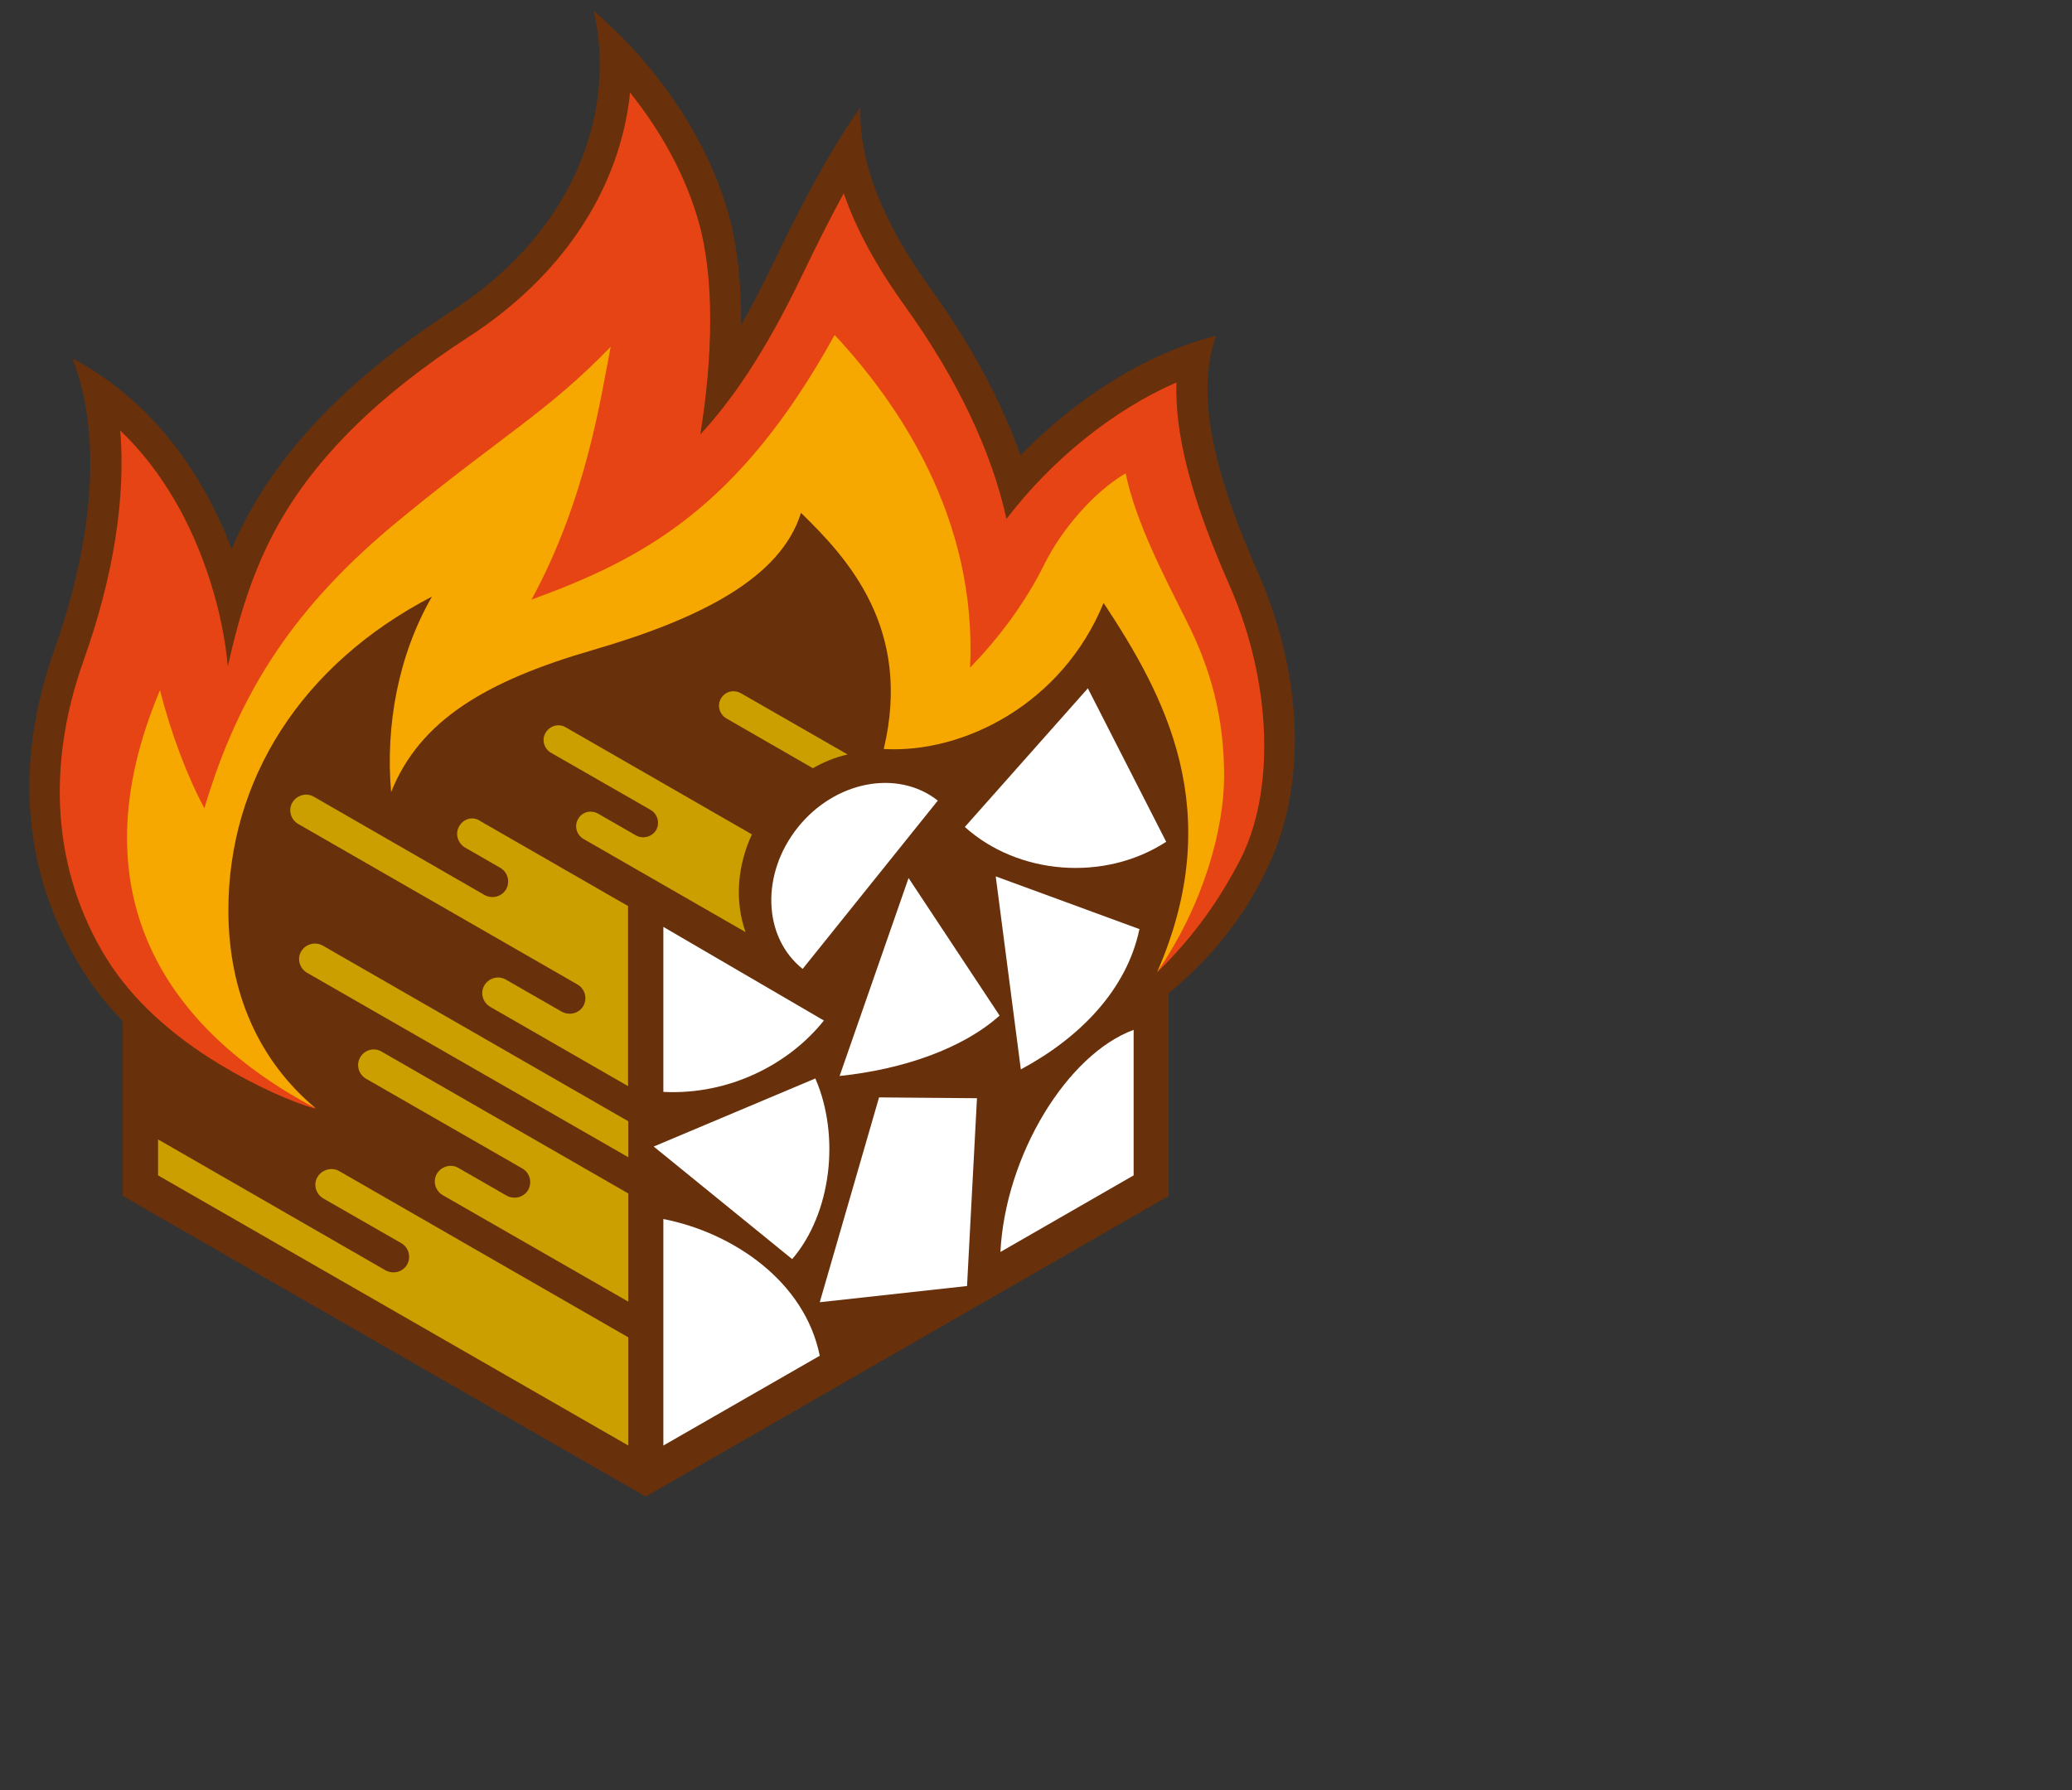 <?xml version="1.0" encoding="UTF-8"?> <svg xmlns="http://www.w3.org/2000/svg" width="331" height="286" viewBox="0 0 331 286" fill="none"><rect x="0" y="0" width="331" height="286" fill="#333333" stroke="none"/><path d="M201.015 91.59C195.375 78.782 190.395 64.35 194.273 53.647C183.081 56.454 171.933 63.604 163.032 72.728C159.904 63.955 155.057 54.963 148.624 46.058C140.649 34.96 137.256 25.617 137.432 17.151C131.924 25.003 127.474 33.864 123.552 41.979C122.054 45.093 120.38 48.471 118.397 51.892C118.441 45.225 117.78 38.996 116.282 33.82C112.845 22.064 105.222 10.703 94.823 1.711C98.348 16.362 92.973 36.145 72.219 49.655C55.607 60.446 43.226 72.904 37.013 87.73C32.034 74.57 23.441 63.517 11.588 57.288C16.7 70.491 14.409 87.686 8.636 103.96C2.115 122.383 3.745 139.666 12.998 154.712C14.849 157.739 17.096 160.546 19.608 163.134V191.076L103.151 239.108L186.694 191.076V158.704C193.48 153.045 198.811 146.597 202.689 138.219C208.99 124.708 207.888 107.294 201.015 91.59Z" fill="#68300B"></path><path d="M46.398 174.188L50.452 177.171C46.663 176.074 40.978 173.618 34.986 169.977C27.672 165.547 21.15 159.844 16.964 153.045C8.372 139.052 7.358 122.383 13.351 105.539C18.154 92.073 20.093 79.527 19.211 68.78C22.516 71.939 25.424 75.667 27.936 79.966C32.386 87.598 35.559 97.337 36.396 106.46C38.114 98.696 40.406 91.064 44.371 83.958C50.452 73.035 60.454 63.166 74.995 53.735C89.359 44.391 98.392 31.144 100.463 16.405C100.551 15.879 100.595 15.309 100.64 14.783C105.663 21.055 109.452 27.986 111.523 35.136C114.211 44.304 113.858 57.156 111.876 69.394C116.634 64.306 122.098 56.586 128.091 44.084C130.162 39.785 132.365 35.311 134.788 30.881C136.771 36.627 140.032 42.593 144.57 48.91C152.942 60.578 158.406 72.114 160.785 82.905C168.012 73.43 177.882 65.49 187.928 61.104C187.884 63.078 187.972 65.183 188.236 67.377C189.382 76.588 193.216 86.239 196.432 93.564C203.306 109.224 203.702 126.726 198.018 137.561C194.802 143.702 190.968 149.317 184.888 155.326L186.915 151.554L188.853 146.816L191.541 138.263L193.083 125.498L189.338 107.513L177.573 86.721L161.843 108.434L148.58 114.97V99.705L133.158 67.07L119.939 84.221L71.514 107.074L82.574 77.948L45.693 108.259L33.62 132.604V156.423L42.873 171.337L46.398 174.188Z" fill="#E64415"></path><path d="M48.117 151.992C47.412 153.177 47.852 154.712 49.042 155.414L100.375 184.891V179.145L51.553 151.071C50.364 150.413 48.822 150.808 48.117 151.992Z" fill="#CC9F00"></path><path d="M73.365 131.99C72.66 133.174 73.1 134.709 74.29 135.411L79.93 138.657C81.12 139.359 81.516 140.851 80.855 142.079C80.15 143.263 78.652 143.658 77.418 143L50.144 127.296C48.954 126.594 47.412 127.033 46.707 128.217C46.002 129.402 46.442 130.937 47.632 131.639L92.268 157.3C93.457 158.002 93.854 159.493 93.193 160.721C92.488 161.906 90.99 162.301 89.756 161.643L80.811 156.51C79.621 155.809 78.079 156.247 77.374 157.432C76.669 158.616 77.11 160.151 78.3 160.853L100.331 173.53V144.755L76.757 131.2C75.612 130.367 74.07 130.762 73.365 131.99Z" fill="#CC9F00"></path><path d="M50.716 188.049C50.011 189.234 50.452 190.769 51.642 191.471L64.111 198.621C65.301 199.323 65.698 200.814 65.037 202.042C64.332 203.227 62.834 203.622 61.6 202.964L25.248 182.04V187.786L100.375 230.949V213.667L54.153 187.084C52.964 186.426 51.421 186.865 50.716 188.049Z" fill="#CC9F00"></path><path d="M57.546 168.924C56.841 170.109 57.282 171.644 58.471 172.346L83.455 186.69C84.645 187.391 85.041 188.883 84.38 190.111C83.675 191.295 82.177 191.69 80.943 191.032L73.232 186.602C72.043 185.9 70.501 186.339 69.796 187.523C69.091 188.707 69.531 190.243 70.721 190.944L100.375 207.964V190.681L60.939 168.003C59.749 167.301 58.207 167.74 57.546 168.924Z" fill="#CC9F00"></path><path d="M186.298 134.49L173.784 109.97L154.132 132.121C162.592 139.754 176.384 140.938 186.298 134.49Z" fill="white"></path><path d="M181.098 164.538V187.786L159.816 200.025C160.609 184.54 170.479 168.442 181.098 164.538Z" fill="white"></path><path d="M131.616 163.046L105.971 148.088V174.451C116.502 174.978 126.064 170.021 131.616 163.046Z" fill="white"></path><path d="M130.25 172.302L104.429 183.18L126.548 201.165C132.805 193.883 134.259 181.514 130.25 172.302Z" fill="white"></path><path d="M105.971 194.761V230.949L130.955 216.606C128.575 204.762 117.163 196.954 105.971 194.761Z" fill="white"></path><path d="M127.474 132.165C121.525 139.578 121.834 149.711 128.223 154.8L149.814 127.91C143.425 122.866 133.422 124.752 127.474 132.165Z" fill="white"></path><path d="M159.067 140.017L182.024 148.439C179.997 158.177 172.418 165.854 163.077 170.854L159.067 140.017Z" fill="white"></path><path d="M154.484 205.464L156.071 175.46L140.428 175.328L130.955 208.052L154.484 205.464Z" fill="white"></path><path d="M145.143 140.28L134.127 171.907C144.262 170.854 153.823 167.521 159.684 162.257L145.143 140.28Z" fill="white"></path><path d="M92.356 130.849C91.695 131.946 92.091 133.394 93.237 134.052L119.102 148.922C117.383 144.097 117.736 138.438 120.115 133.306L90.373 116.199C89.271 115.541 87.817 115.935 87.156 117.076C86.495 118.172 86.892 119.62 88.037 120.278L103.944 129.402C105.046 130.06 105.442 131.464 104.825 132.604C104.165 133.701 102.755 134.095 101.609 133.481L95.66 130.06C94.427 129.314 92.973 129.709 92.356 130.849Z" fill="#CC9F00"></path><path d="M115.18 111.593C114.519 112.689 114.916 114.137 116.061 114.795L129.853 122.734C131.616 121.725 133.466 120.98 135.405 120.541L118.441 110.803C117.251 110.101 115.841 110.452 115.18 111.593Z" fill="#CC9F00"></path><path d="M36.484 145.413C36.484 124.577 48.161 106.153 69.002 95.319C63.627 104.662 61.556 115.891 62.481 126.551C67.064 115.102 77.595 108.829 94.647 103.872C111.699 98.916 124.698 92.424 127.958 81.94C135.405 89.178 145.76 100.407 141.177 119.664C154 120.41 169.73 112.382 176.295 96.328C186.033 111.066 196.124 129.533 184.844 155.326C192.378 144.36 195.551 132.297 195.551 123.919C195.551 114.576 193.392 106.855 189.646 99.398C186.077 92.248 181.451 83.519 179.82 75.623C174.577 78.694 169.51 84.791 166.91 90.011C163.737 96.415 159.64 101.811 154.969 106.68C156.115 82.686 143.469 64.394 133.334 53.515C118 81.326 102.534 89.353 84.909 95.801C93.722 79.615 96.013 63.21 97.555 55.402C87.421 65.885 80.326 69.482 63.847 83.037C47.367 96.547 38.246 110.233 32.651 129.139C29.875 123.963 27.319 117.164 25.556 110.277C11.809 142.868 26.702 164.538 50.452 177.083C41.419 169.538 36.484 158.66 36.484 145.413Z" fill="#F6A800"></path></svg> 